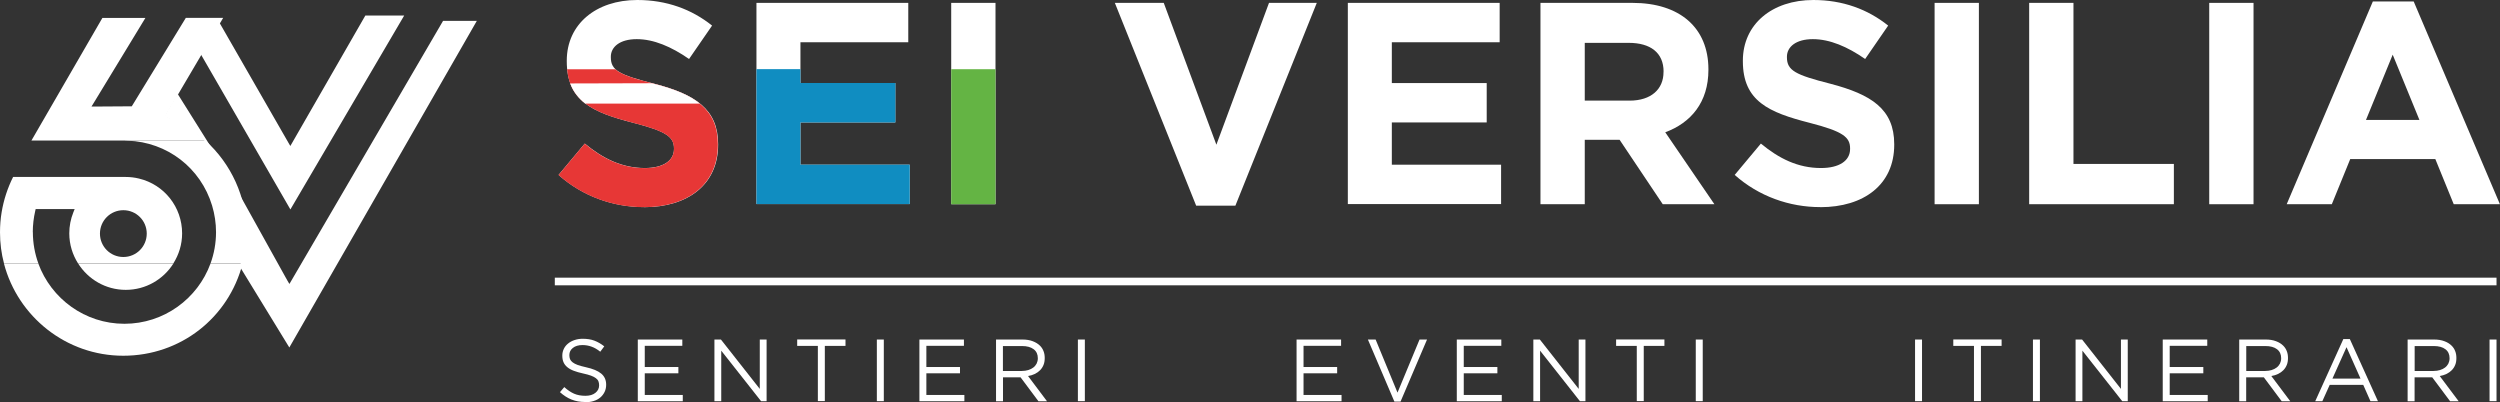 <svg xmlns="http://www.w3.org/2000/svg" id="Livello_2" data-name="Livello 2" viewBox="0 0 330.16 53.09"><rect x="0" y="0" width="330.16" height="53.09" fill="#333333" stroke="none"/><g id="Livello_1-2" data-name="Livello 1"><g><g><path d="M85.05,27.35c-4.03,0-8.09-1.41-11.28-4.25l3.46-4.14c2.39,1.98,4.9,3.23,7.94,3.23,2.39,0,3.84-.95,3.84-2.51v-.08c0-1.48-.91-2.24-5.35-3.38-5.36-1.37-8.81-2.85-8.81-8.13v-.08c0-4.82,3.87-8.01,9.31-8.01,3.87,0,7.18,1.22,9.88,3.38l-3.04,4.41c-2.35-1.63-4.67-2.62-6.91-2.62s-3.42,1.03-3.42,2.32v.08c0,1.75,1.14,2.32,5.74,3.49,5.39,1.41,8.43,3.34,8.43,7.98v.08c0,5.28-4.03,8.24-9.76,8.24Z" style="fill: #fff; stroke-width: 0px;"></path><path d="M99.9,26.97V.38h20.05v5.2h-14.24v5.39h12.53v5.2h-12.53v5.58h14.43v5.2h-20.24Z" style="fill: #fff; stroke-width: 0px;"></path><path d="M125.62,26.97V.38h5.85v26.59h-5.85Z" style="fill: #fff; stroke-width: 0px;"></path><path d="M163.14,27.16h-5.17L147.23.38h6.46l6.95,18.73L167.59.38h6.31l-10.75,26.78Z" style="fill: #fff; stroke-width: 0px;"></path><path d="M178,26.97V.38h20.05v5.2h-14.24v5.39h12.53v5.2h-12.53v5.58h14.43v5.2h-20.24Z" style="fill: #fff; stroke-width: 0px;"></path><path d="M219.59,26.97l-5.7-8.51h-4.6v8.51h-5.85V.38h12.15c6.27,0,10.03,3.3,10.03,8.77v.08c0,4.29-2.32,6.99-5.7,8.24l6.49,9.5h-6.84ZM219.7,9.46c0-2.51-1.75-3.8-4.6-3.8h-5.81v7.63h5.92c2.85,0,4.48-1.52,4.48-3.76v-.08Z" style="fill: #fff; stroke-width: 0px;"></path><path d="M240.37,27.35c-4.03,0-8.09-1.41-11.28-4.25l3.46-4.14c2.39,1.98,4.9,3.23,7.94,3.23,2.39,0,3.84-.95,3.84-2.51v-.08c0-1.48-.91-2.24-5.35-3.38-5.36-1.37-8.81-2.85-8.81-8.13v-.08c0-4.82,3.87-8.01,9.31-8.01,3.87,0,7.18,1.22,9.88,3.38l-3.04,4.41c-2.35-1.63-4.67-2.62-6.91-2.62s-3.42,1.03-3.42,2.32v.08c0,1.75,1.14,2.32,5.74,3.49,5.39,1.41,8.43,3.34,8.43,7.98v.08c0,5.28-4.03,8.24-9.76,8.24Z" style="fill: #fff; stroke-width: 0px;"></path><path d="M255.49,26.97V.38h5.85v26.59h-5.85Z" style="fill: #fff; stroke-width: 0px;"></path><path d="M267.98,26.97V.38h5.85v21.27h13.26v5.32h-19.1Z" style="fill: #fff; stroke-width: 0px;"></path><path d="M291.76,26.97V.38h5.85v26.59h-5.85Z" style="fill: #fff; stroke-width: 0px;"></path><path d="M324.05,26.97l-2.43-5.96h-11.24l-2.43,5.96h-5.96L313.37.19h5.39l11.39,26.78h-6.12ZM315.99,7.22l-3.53,8.62h7.06l-3.53-8.62Z" style="fill: #fff; stroke-width: 0px;"></path></g><path d="M125.62,26.97V9.14h5.85v17.83h-5.85Z" style="fill: #64b444; stroke-width: 0px;"></path><path d="M86.38,11.06c-2.84-.73-4.36-1.22-5.11-1.91h-6.38c.44,4.43,3.78,5.8,8.76,7.08,4.44,1.14,5.35,1.9,5.35,3.38v.08c0,1.56-1.44,2.51-3.84,2.51-3.04,0-5.55-1.25-7.94-3.23l-3.46,4.14c3.19,2.85,7.25,4.25,11.28,4.25,5.74,0,9.76-2.96,9.76-8.24v-.08c0-4.63-3.04-6.57-8.43-7.98Z" style="fill: #e73736; stroke-width: 0px;"></path><polygon points="105.71 16.17 118.25 16.17 118.25 10.96 105.71 10.96 105.71 9.13 99.9 9.13 99.9 26.95 120.14 26.95 120.14 21.75 105.71 21.75 105.71 16.17" style="fill: #108dc1; stroke-width: 0px;"></polygon><path d="M86.62,11.13c-.18-.04-.37-.1-.53-.14l-10.79.03c.39,1.1,1.11,1.96,1.98,2.66h15.14c-1.3-1.09-3.29-1.9-5.79-2.55Z" style="fill: #fff; stroke-width: 0px;"></path><g><path d="M77.27,53.09c-.65,0-1.25-.11-1.78-.32-.54-.21-1.05-.54-1.54-.98l.57-.67c.43.39.86.68,1.29.87.43.19.93.28,1.5.28s.99-.13,1.32-.39c.33-.26.49-.59.49-.99v-.02c0-.19-.03-.35-.09-.51s-.17-.29-.33-.41-.37-.24-.65-.34c-.28-.1-.63-.2-1.05-.29-.47-.1-.87-.22-1.22-.35-.35-.13-.63-.29-.86-.48-.23-.19-.39-.4-.5-.65s-.16-.54-.16-.87v-.02c0-.32.07-.61.2-.88.13-.27.32-.51.56-.7.24-.2.52-.35.85-.46.33-.11.68-.17,1.07-.17.6,0,1.12.08,1.56.25.45.17.88.42,1.3.75l-.53.71c-.38-.31-.76-.53-1.15-.67-.38-.14-.78-.21-1.2-.21-.53,0-.96.13-1.27.38-.31.25-.46.56-.46.94v.02c0,.19.03.37.09.52.06.15.17.29.34.42.16.13.39.24.67.35.29.1.65.2,1.1.3.91.2,1.58.48,2.01.84.43.36.65.84.65,1.46v.02c0,.35-.07.66-.21.95-.14.28-.33.53-.57.73-.24.2-.53.36-.87.46-.34.11-.71.16-1.12.16Z" style="fill: #fff; stroke-width: 0px;"></path><path d="M84.23,44.84h5.88v.83h-4.96v2.8h4.44v.83h-4.44v2.86h5.02v.83h-5.94v-8.14Z" style="fill: #fff; stroke-width: 0px;"></path><path d="M94.35,44.84h.86l5.13,6.52v-6.52h.9v8.14h-.73l-5.26-6.67v6.67h-.9v-8.14Z" style="fill: #fff; stroke-width: 0px;"></path><path d="M108.01,45.68h-2.73v-.85h6.38v.85h-2.73v7.29h-.92v-7.29Z" style="fill: #fff; stroke-width: 0px;"></path><path d="M115.8,44.84h.92v8.14h-.92v-8.14Z" style="fill: #fff; stroke-width: 0px;"></path><path d="M121.42,44.84h5.88v.83h-4.96v2.8h4.44v.83h-4.44v2.86h5.02v.83h-5.94v-8.14Z" style="fill: #fff; stroke-width: 0px;"></path><path d="M131.54,44.84h3.5c.5,0,.95.07,1.34.22s.71.34.97.6c.2.2.36.44.46.71.11.27.16.57.16.9v.02c0,.34-.05.65-.16.91-.11.27-.26.5-.46.7s-.43.36-.7.49c-.27.13-.57.22-.88.27l2.5,3.33h-1.13l-2.36-3.16h-2.32v3.16h-.92v-8.14ZM134.96,48.99c.3,0,.58-.04.84-.12.26-.08.48-.19.66-.33.19-.14.33-.32.44-.52.1-.21.16-.44.16-.7v-.02c0-.5-.18-.9-.55-1.18-.37-.28-.88-.42-1.54-.42h-2.52v3.3h2.51Z" style="fill: #fff; stroke-width: 0px;"></path><path d="M142.35,44.84h.92v8.14h-.92v-8.14Z" style="fill: #fff; stroke-width: 0px;"></path><path d="M171.23,44.84h5.88v.83h-4.96v2.8h4.44v.83h-4.44v2.86h5.02v.83h-5.94v-8.14Z" style="fill: #fff; stroke-width: 0px;"></path><path d="M180.65,44.84h1.02l2.89,7.01,2.91-7.01h.99l-3.5,8.2h-.81l-3.5-8.2Z" style="fill: #fff; stroke-width: 0px;"></path><path d="M192.39,44.84h5.88v.83h-4.96v2.8h4.44v.83h-4.44v2.86h5.02v.83h-5.94v-8.14Z" style="fill: #fff; stroke-width: 0px;"></path><path d="M202.5,44.84h.86l5.13,6.52v-6.52h.89v8.14h-.73l-5.26-6.67v6.67h-.89v-8.14Z" style="fill: #fff; stroke-width: 0px;"></path><path d="M216.16,45.68h-2.73v-.85h6.38v.85h-2.73v7.29h-.92v-7.29Z" style="fill: #fff; stroke-width: 0px;"></path><path d="M223.95,44.84h.92v8.14h-.92v-8.14Z" style="fill: #fff; stroke-width: 0px;"></path><path d="M252.91,44.84h.92v8.14h-.92v-8.14Z" style="fill: #fff; stroke-width: 0px;"></path><path d="M260.69,45.68h-2.73v-.85h6.38v.85h-2.73v7.29h-.92v-7.29Z" style="fill: #fff; stroke-width: 0px;"></path><path d="M268.48,44.84h.92v8.14h-.92v-8.14Z" style="fill: #fff; stroke-width: 0px;"></path><path d="M274.11,44.84h.86l5.13,6.52v-6.52h.9v8.14h-.73l-5.26-6.67v6.67h-.9v-8.14Z" style="fill: #fff; stroke-width: 0px;"></path><path d="M285.62,44.84h5.88v.83h-4.96v2.8h4.44v.83h-4.44v2.86h5.02v.83h-5.94v-8.14Z" style="fill: #fff; stroke-width: 0px;"></path><path d="M295.73,44.84h3.5c.5,0,.95.07,1.34.22.39.14.71.34.97.6.2.2.36.44.46.71.11.27.16.57.16.9v.02c0,.34-.05.65-.16.91-.11.27-.26.5-.46.7-.2.2-.43.36-.7.49-.27.13-.57.22-.88.27l2.5,3.33h-1.13l-2.36-3.16h-2.33v3.16h-.92v-8.14ZM299.16,48.99c.3,0,.58-.04.84-.12.26-.08.48-.19.66-.33.19-.14.33-.32.44-.52.1-.21.16-.44.16-.7v-.02c0-.5-.18-.9-.55-1.18-.36-.28-.88-.42-1.54-.42h-2.52v3.3h2.51Z" style="fill: #fff; stroke-width: 0px;"></path><path d="M309.47,44.78h.86l3.71,8.2h-.99l-.95-2.15h-4.43l-.97,2.15h-.94l3.71-8.2ZM311.74,50l-1.85-4.15-1.86,4.15h3.71Z" style="fill: #fff; stroke-width: 0px;"></path><path d="M317.97,44.84h3.5c.5,0,.95.07,1.34.22.39.14.71.34.97.6.2.2.36.44.46.71.11.27.16.57.16.9v.02c0,.34-.05.65-.16.91-.11.27-.26.5-.46.7-.2.2-.43.36-.7.49-.27.13-.57.22-.88.27l2.5,3.33h-1.13l-2.36-3.16h-2.33v3.16h-.92v-8.14ZM321.4,48.99c.3,0,.58-.04.84-.12.26-.08.48-.19.66-.33.19-.14.33-.32.44-.52.1-.21.16-.44.16-.7v-.02c0-.5-.18-.9-.55-1.18-.36-.28-.88-.42-1.54-.42h-2.52v3.3h2.51Z" style="fill: #fff; stroke-width: 0px;"></path><path d="M328.78,44.84h.92v8.14h-.92v-8.14Z" style="fill: #fff; stroke-width: 0px;"></path></g><rect x="73.27" y="36.67" width="256.43" height="1.01" style="fill: #fff; stroke-width: 0px;"></rect><g><g><path d="M53.38,2.05l-15.03,25.61L26.26,6.71l2.38-4.31,9.41,16.38.29.5.29-.5L48.25,2.05h5.12" style="fill: #fff; stroke-width: 0px;"></path><path d="M62.97,2.76l-24.76,43.13-6.52-10.65c.34-1.34.51-2.74.51-4.15,0-1.83.01-3.69-.55-5.38l6.28,11.3.29.49.29-.49L58.51,2.76h4.46M23.45,12.38l4.44,7.08c-1.65-1.8-3.89-3.1-6.21-4.06l1.77-3.02" style="fill: #fff; stroke-width: 0px;"></path></g><g><path d="M4.58,18.56h11.85c.15,0,.3.01.46.02h10.26c-1.44-1.3-3.12-2.36-4.99-3.08l-.35-.14.2-.34,7.46-12.66h-4.93l-7.04,11.52-.1.16h-.18s-4.54.03-4.54.03h-.6s.31-.5.31-.5l6.81-11.2h-5.68L4.15,18.56h.43Z" style="fill: #fff; stroke-width: 0px;"></path><g><path d="M28.01,27.15c.34,1.13.52,2.32.52,3.51,0,1.45-.26,2.85-.73,4.14h4.25c.35-1.33.52-2.72.52-4.11,0-4.68-2.06-9.07-5.42-12.11h-10.26c5.18.19,9.61,3.58,11.12,8.57Z" style="fill: #fff; stroke-width: 0px;"></path><path d="M4.33,30.66c0-.94.11-1.88.32-2.79l.06-.26h5.15l-.18.45c-.35.88-.53,1.8-.53,2.76,0,1.46.43,2.82,1.16,3.97h12.58c.73-1.15,1.16-2.51,1.16-3.97,0-3.46-2.35-6.44-5.7-7.24-.57-.14-1.15-.21-1.75-.21H1.73c-.73,1.46-1.24,3.02-1.51,4.63-.15.88-.22,1.79-.22,2.69,0,1.42.18,2.8.53,4.11h4.54c-.47-1.29-.73-2.69-.73-4.14ZM16.29,27.76c1.71,0,3.09,1.38,3.09,3.09s-1.38,3.09-3.09,3.09-3.09-1.38-3.09-3.09,1.38-3.09,3.09-3.09Z" style="fill: #fff; stroke-width: 0px;"></path></g><g><path d="M27.8,34.8c-1.69,4.64-6.15,7.96-11.37,7.96s-9.67-3.32-11.37-7.96H.52c1.83,7,8.2,12.18,15.76,12.18s13.9-5,15.76-12.17c0,0,0,0,0,0h-4.25Z" style="fill: #fff; stroke-width: 0px;"></path><path d="M16.61,38.28c2.65,0,4.97-1.39,6.29-3.48h-12.58c1.32,2.09,3.64,3.48,6.29,3.48Z" style="fill: #fff; stroke-width: 0px;"></path></g></g></g></g></g></svg>
